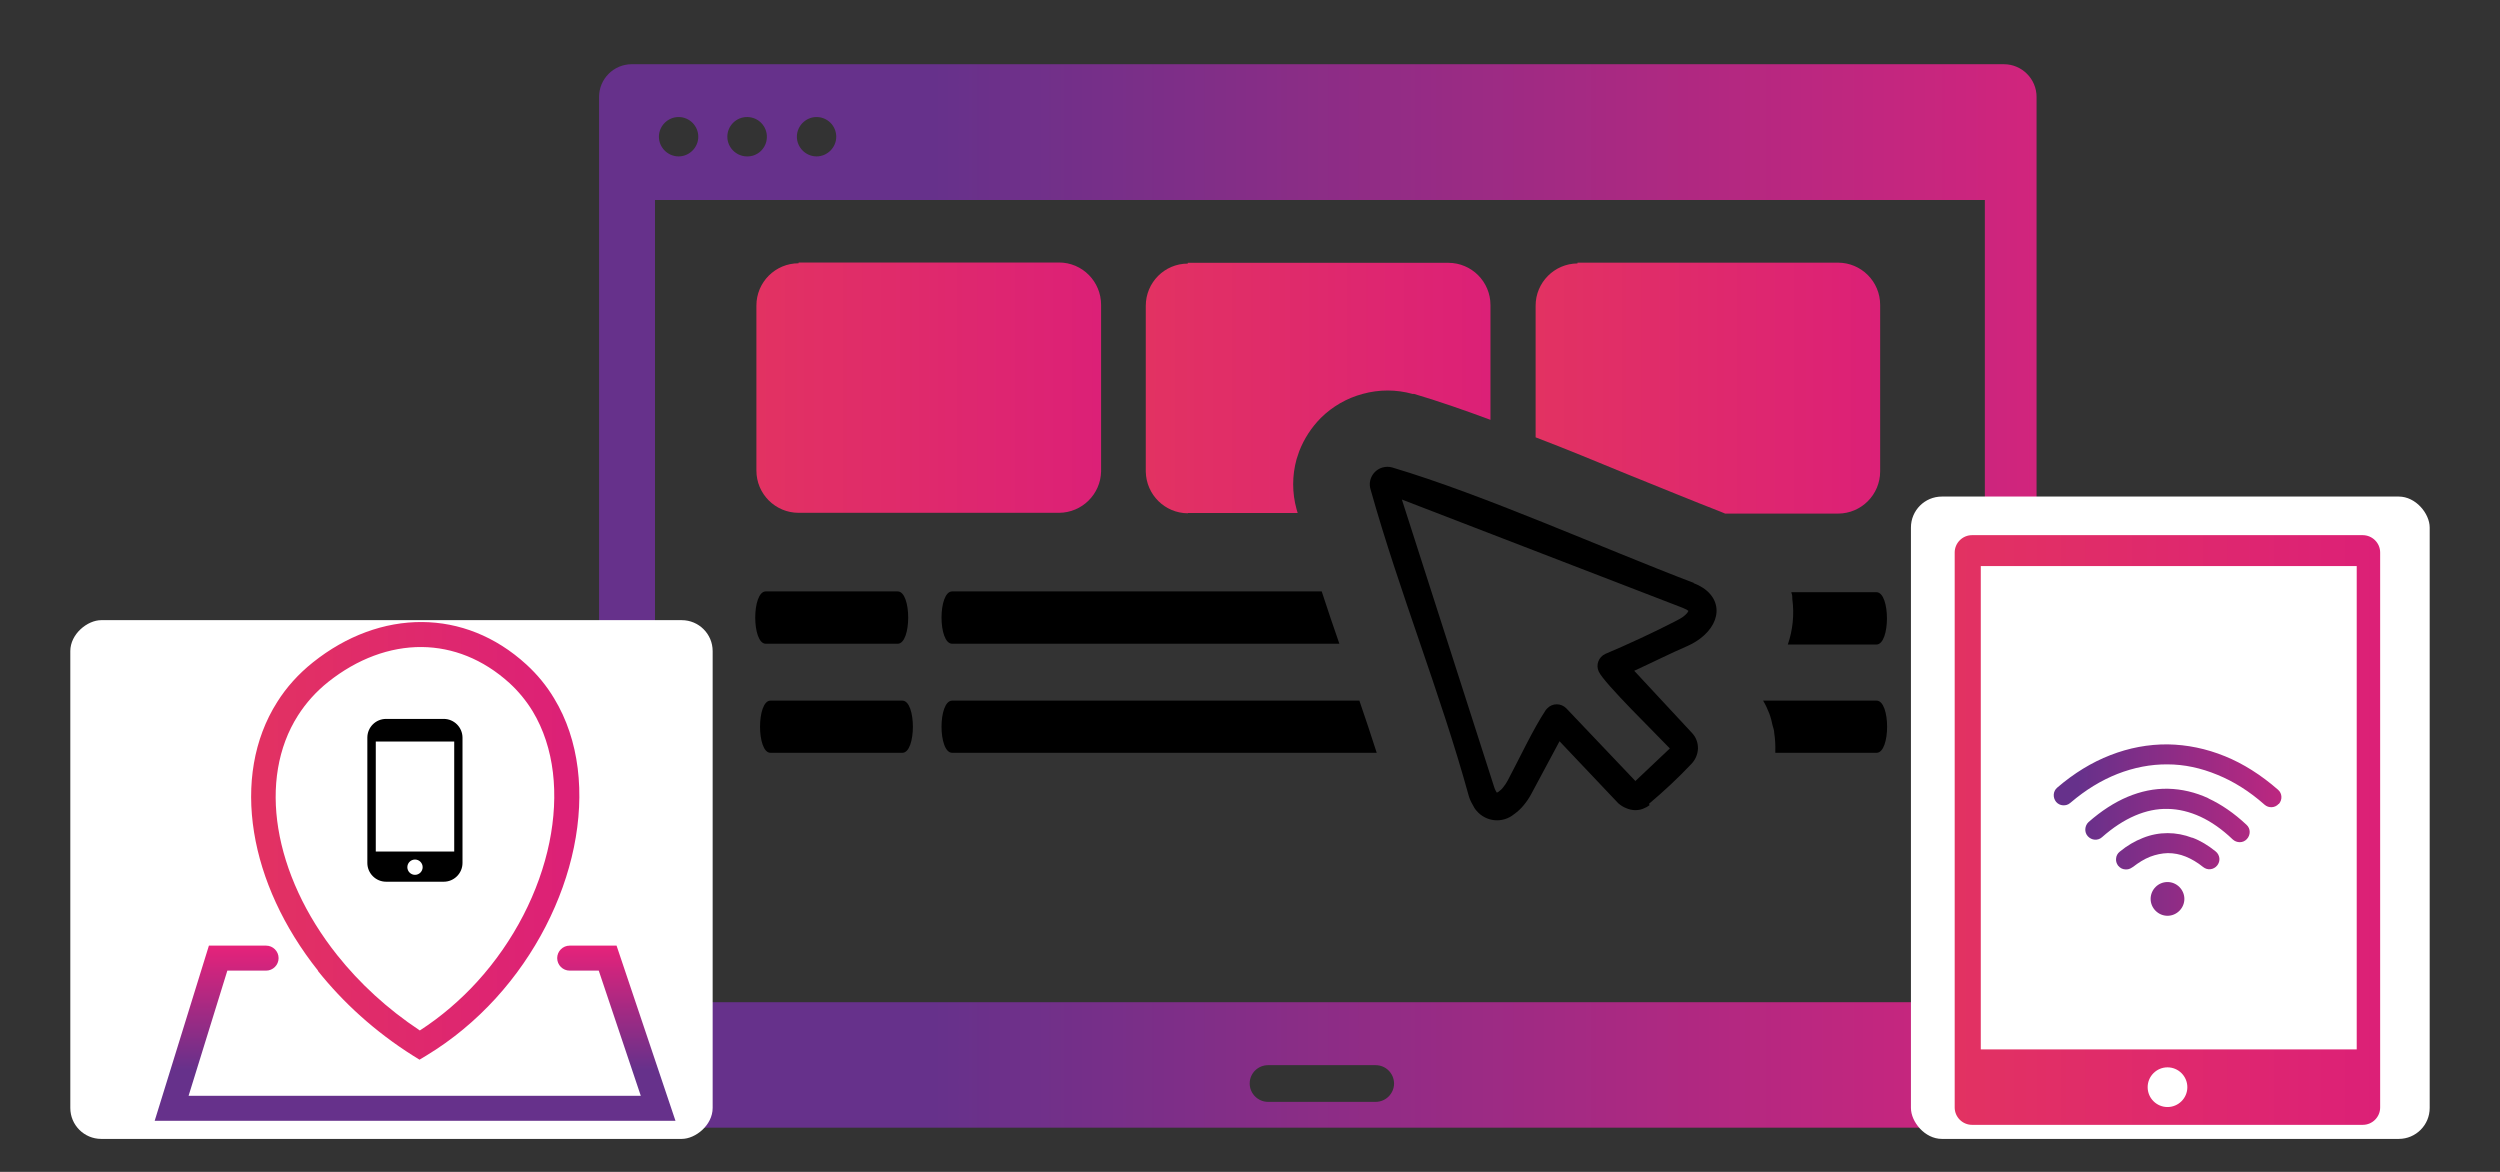 <?xml version="1.0" encoding="UTF-8"?>
<svg id="Layer_1" xmlns="http://www.w3.org/2000/svg" version="1.1" xmlns:xlink="http://www.w3.org/1999/xlink" viewBox="0 0 160 75">
  <rect x="0" y="0" width="160" height="75" fill="#333333" stroke="none"/>
  <!-- Generator: Adobe Illustrator 29.0.0, SVG Export Plug-In . SVG Version: 2.1.0 Build 186)  -->
  <defs>
    <style>
      .st0 {
        fill: url(#linear-gradient2);
      }

      .st1 {
        fill: url(#linear-gradient10);
      }

      .st2 {
        fill: #fff;
      }

      .st3 {
        fill: url(#linear-gradient1);
      }

      .st4 {
        fill: url(#linear-gradient9);
      }

      .st5 {
        fill: url(#linear-gradient8);
      }

      .st6 {
        fill: url(#linear-gradient7);
      }

      .st7 {
        fill: url(#linear-gradient4);
      }

      .st8 {
        fill: url(#linear-gradient5);
      }

      .st9 {
        fill: url(#linear-gradient3);
      }

      .st10 {
        fill: url(#linear-gradient6);
      }

      .st11 {
        fill: url(#linear-gradient);
      }
    </style>
    <linearGradient id="linear-gradient" x1="48.41" y1="24.81" x2="70.47" y2="24.81" gradientUnits="userSpaceOnUse">
      <stop offset="0" stop-color="#e23262"/>
      <stop offset="1" stop-color="#dc2077"/>
    </linearGradient>
    <linearGradient id="linear-gradient1" x1="73.34" y1="24.81" x2="95.4" y2="24.81" xlink:href="#linear-gradient"/>
    <linearGradient id="linear-gradient2" x1="25.31" y1="38.14" x2="143.9" y2="38.14" gradientUnits="userSpaceOnUse">
      <stop offset=".29" stop-color="#66318b"/>
      <stop offset="1" stop-color="#e6227a"/>
    </linearGradient>
    <linearGradient id="linear-gradient3" x1="98.28" y1="24.83" x2="120.33" y2="24.83" xlink:href="#linear-gradient"/>
    <linearGradient id="linear-gradient4" x1="125.1" y1="57.54" x2="152.34" y2="57.54" xlink:href="#linear-gradient2"/>
    <linearGradient id="linear-gradient5" x1="125.1" y1="54.5" x2="152.34" y2="54.5" xlink:href="#linear-gradient2"/>
    <linearGradient id="linear-gradient6" x1="125.1" y1="49.65" x2="152.34" y2="49.65" xlink:href="#linear-gradient2"/>
    <linearGradient id="linear-gradient7" x1="125.1" y1="52.19" x2="152.34" y2="52.19" xlink:href="#linear-gradient2"/>
    <linearGradient id="linear-gradient8" x1="125.1" y1="53.13" x2="152.34" y2="53.13" xlink:href="#linear-gradient"/>
    <linearGradient id="linear-gradient9" x1="26.57" y1="71.74" x2="26.57" y2="60.52" xlink:href="#linear-gradient2"/>
    <linearGradient id="linear-gradient10" x1="16.05" y1="53.82" x2="37.07" y2="53.82" xlink:href="#linear-gradient"/>
  </defs>
  <path d="M60.94,44.84c-.91,0-.91,3.34,0,3.34h27.17c-.35-1.09-.72-2.21-1.11-3.34h-26.06Z"/>
  <path d="M57.75,44.84h-8.44c-.89,0-.89,3.34,0,3.34h8.44c.9,0,.9-3.34,0-3.34Z"/>
  <path d="M60.94,41.2h24.78c-.39-1.11-.76-2.22-1.13-3.35h-23.65c-.91,0-.91,3.35,0,3.35Z"/>
  <path class="st11" d="M51.11,32.82h16.67c1.47-.01,2.66-1.19,2.69-2.65v-10.62s0-.03,0-.04c0-1.49-1.2-2.71-2.69-2.71h-16.67v.05c-1.49,0-2.7,1.21-2.7,2.7v10.57c0,1.49,1.21,2.7,2.7,2.7Z"/>
  <path d="M49.01,41.2h8.44c.9,0,.9-3.35,0-3.35h-8.44c-.9,0-.9,3.35,0,3.35Z"/>
  <path class="st3" d="M76.03,32.83h7.02l-.07-.24c-.29-1.05-.29-2.15,0-3.2.05-.17.11-.34.17-.51.31-.8.78-1.52,1.38-2.13.75-.74,1.67-1.27,2.68-1.54,1.05-.29,2.15-.29,3.19,0h.1c1.52.45,3.17,1.02,4.89,1.66v-7.35c0-1.49-1.21-2.7-2.7-2.7h-16.67v.05c-1.49,0-2.69,1.21-2.69,2.7v10.62c.03,1.47,1.22,2.65,2.69,2.66Z"/>
  <path class="st0" d="M141.47,67.26h-12.7c.92-.24,1.57-1.07,1.57-2.03V6.2c0-1.15-.94-2.09-2.09-2.09H40.43c-1.15,0-2.09.94-2.09,2.09v59.05c0,.95.65,1.79,1.57,2.03h-12.15c-1.35,0-2.45,1.1-2.45,2.45,0,1.35,1.1,2.44,2.45,2.44h113.68c1.35,0,2.45-1.09,2.45-2.44.01-1.35-1.07-2.45-2.42-2.47ZM52.26,7.49c.7,0,1.26.57,1.26,1.26s-.57,1.26-1.26,1.26-1.26-.57-1.26-1.26.57-1.26,1.26-1.26ZM47.81,7.49s.03,0,.04,0c.7.02,1.25.6,1.23,1.3-.02.7-.6,1.25-1.3,1.22-.68-.02-1.23-.58-1.23-1.26,0-.7.57-1.26,1.26-1.26ZM43.43,7.49c.7,0,1.26.57,1.26,1.26s-.57,1.26-1.26,1.26-1.26-.57-1.26-1.26.57-1.26,1.26-1.26ZM88.04,70.52h-6.88c-.65,0-1.18-.53-1.18-1.18,0-.65.53-1.17,1.18-1.17h6.88c.65,0,1.17.52,1.18,1.17,0,.65-.53,1.18-1.18,1.18ZM127.03,64.14H41.92V12.8h85.11v51.34Z"/>
  <path d="M120.09,44.84h-7.25c.16.27.29.55.4.84.09.24.15.48.2.73.05.17.11.34.11.5.06.38.08.77.07,1.16v.11h6.48c.9,0,.9-3.34,0-3.34Z"/>
  <path class="st9" d="M110.12,32.75l.29.12h7.22c1.49,0,2.7-1.21,2.7-2.7v-10.66c0-1.49-1.21-2.7-2.7-2.7h-16.67v.05c-1.48.01-2.68,1.22-2.68,2.7v8.43c1.98.75,3.91,1.56,5.84,2.35,2.14.86,4.15,1.69,6,2.41Z"/>
  <path d="M108.41,37.31c-5.95-2.27-13.43-5.64-19.3-7.39-.21-.06-.42-.06-.63,0-.59.17-.94.79-.77,1.38,1.82,6.51,4.49,13.1,6.28,19.6.06.22.15.42.27.62.06.13.14.26.24.37.61.72,1.68.82,2.41.21.23-.16.43-.35.61-.57.19-.23.36-.48.5-.75l1.79-3.34,3.76,3.97c.15.13.32.24.5.31.18.08.37.12.56.13.17,0,.34-.02.5-.08.16-.06.31-.14.44-.24l-.03-.09c.95-.8,1.86-1.65,2.71-2.55.25-.26.4-.6.42-.97,0-.18-.02-.37-.09-.54-.06-.18-.17-.34-.3-.48l-3.69-3.97c1.14-.52,2.3-1.11,3.44-1.6.28-.13.54-.28.78-.46,1.51-1.14,1.41-2.85-.42-3.55ZM108.01,39.2c-.09.1-.19.2-.3.28-.15.1-.31.19-.47.27-1.33.69-3.12,1.52-4.5,2.1-.43.2-.62.7-.42,1.13.33.74,3.75,4.07,4.55,4.92l-2.2,2.08h0s-.05.04-.05.04l.04-.04-4.42-4.65h0c-.34-.34-.88-.34-1.21,0l-.1.11c-.82,1.24-1.7,3.13-2.43,4.5-.08.16-.18.3-.29.44-.08.11-.19.21-.3.29l-.11.06-.07-.11c-.05-.09-.08-.18-.11-.27l-5.9-18.38,17.97,6.93.26.12.11.08-.07.11Z"/>
  <path d="M114.65,37.89v.05c.06.14.06.27.06.41.13.97.03,1.97-.29,2.9h5.67c.9,0,.9-3.35,0-3.35h-5.44Z"/>
  <rect class="st2" x="122.3" y="31.78" width="33.2" height="41.11" rx="1.98" ry="1.98"/>
  <rect class="st2" x="8.45" y="35.73" width="33.2" height="41.11" rx="1.98" ry="1.98" transform="translate(-31.23 81.34) rotate(-90)"/>
  <g>
    <path class="st7" d="M138.72,56.45c-.6,0-1.08.49-1.08,1.08s.49,1.08,1.08,1.08,1.08-.49,1.08-1.08-.49-1.08-1.08-1.08Z"/>
    <path class="st8" d="M140.31,53.62c-.52-.2-1.05-.3-1.58-.3-.54,0-1.07.1-1.59.31-.51.2-1.01.49-1.48.88h0s0,0,0,0c-.14.11-.22.27-.23.43-.02.15.02.31.12.45,0,0,0,.02.02.02h0s0,0,0,0c.11.14.27.22.43.23.15.02.31-.02.45-.12,0,0,.02,0,.02-.02h0s.01-.01.02,0c.37-.29.74-.52,1.12-.67.37-.14.75-.22,1.12-.23h.02c.38,0,.76.07,1.13.22.37.15.75.37,1.12.67.14.11.31.16.47.14s.32-.1.43-.24c.11-.14.16-.31.14-.47-.02-.16-.1-.32-.24-.43-.48-.39-.98-.69-1.49-.88Z"/>
    <path class="st10" d="M131.59,51.32c.12.14.28.21.44.22.16.01.32-.03.45-.14.02-.01.04-.03.05-.04.95-.81,1.95-1.42,2.99-1.83,1.05-.41,2.13-.62,3.2-.61,1.07,0,2.14.23,3.2.67,1.03.42,2.04,1.05,3,1.9h0s0,0,.01.01c.14.12.3.17.47.16.16-.01.32-.08.43-.21h.02c.12-.14.17-.31.16-.47-.01-.16-.08-.32-.21-.43,0,0,0,0-.01-.01h0c-1.09-.95-2.23-1.67-3.39-2.14-1.2-.49-2.43-.74-3.66-.76-1.25-.01-2.48.22-3.68.69-1.19.46-2.33,1.16-3.4,2.08-.14.12-.21.28-.22.44-.01.17.04.33.15.47h0Z"/>
    <path class="st6" d="M141.34,51.09c-.85-.39-1.71-.59-2.58-.61-.88-.02-1.74.16-2.6.52-.85.36-1.68.9-2.49,1.61h0c-.13.12-.2.28-.21.45-.01.16.04.33.16.46h0c.12.13.28.21.45.22.16.01.33-.04.46-.16.69-.61,1.39-1.07,2.11-1.38.7-.3,1.4-.45,2.1-.43.69.01,1.39.18,2.09.5.69.32,1.38.8,2.06,1.45.13.12.29.18.46.18.17,0,.33-.07.45-.2s.18-.29.18-.46c0-.17-.07-.33-.2-.45-.8-.75-1.62-1.31-2.44-1.69Z"/>
    <path class="st5" d="M151.22,34.25h-25.01c-.61,0-1.11.5-1.11,1.11v35.52c0,.61.5,1.11,1.11,1.11h25.01c.61,0,1.11-.5,1.11-1.11v-35.52c0-.61-.5-1.11-1.12-1.11ZM138.72,70.85c-.7,0-1.27-.57-1.27-1.27,0-.7.57-1.27,1.27-1.27s1.27.57,1.27,1.27-.57,1.27-1.27,1.27ZM150.83,67.16h-24.06v-30.93h24.06v30.93Z"/>
  </g>
  <g>
    <path class="st4" d="M39.47,60.52h-3.01c-.44,0-.8.36-.8.8s.36.8.8.8h1.86l2.69,8.01H12.07l2.48-8.01h2.48c.44,0,.8-.36.8-.8s-.36-.8-.8-.8h-3.66l-3.47,11.21h33.33l-3.77-11.21Z"/>
    <path d="M24.71,56.43h3.69c.66,0,1.2-.54,1.2-1.2v-8.02c0-.66-.54-1.2-1.2-1.2h-3.69c-.66,0-1.2.53-1.2,1.2v8.02c0,.66.54,1.2,1.2,1.2ZM27.05,55.5c0,.27-.22.49-.49.49h0c-.27,0-.49-.22-.49-.49h0c0-.27.22-.49.49-.49h0c.27,0,.49.22.49.49h0ZM24.05,47.46h5.02v7.04h-5.02v-7.04Z"/>
    <path class="st1" d="M20.34,62.13c1.61,2.02,3.65,3.89,6.09,5.43l.42.26.43-.26c1.67-1.01,3.16-2.26,4.44-3.66,2.57-2.82,4.31-6.27,5.01-9.67.71-3.45.36-6.86-1.27-9.54-.48-.8-1.07-1.52-1.77-2.16-2-1.83-4.32-2.7-6.66-2.72-2.43-.02-4.87.88-7,2.58-.93.74-1.7,1.6-2.29,2.54-1.51,2.38-1.97,5.3-1.48,8.34.48,2.98,1.88,6.07,4.1,8.86ZM19.07,45.79c.51-.8,1.15-1.52,1.94-2.15,1.85-1.47,3.94-2.25,5.99-2.23,1.96.02,3.9.76,5.6,2.3.58.53,1.08,1.14,1.49,1.81,1.4,2.32,1.7,5.32,1.07,8.4-.64,3.12-2.25,6.31-4.63,8.92-1.07,1.17-2.3,2.23-3.66,3.11-2.1-1.39-3.87-3.04-5.28-4.81-2.05-2.57-3.34-5.41-3.78-8.12-.43-2.65-.04-5.19,1.26-7.23Z"/>
  </g>
</svg>